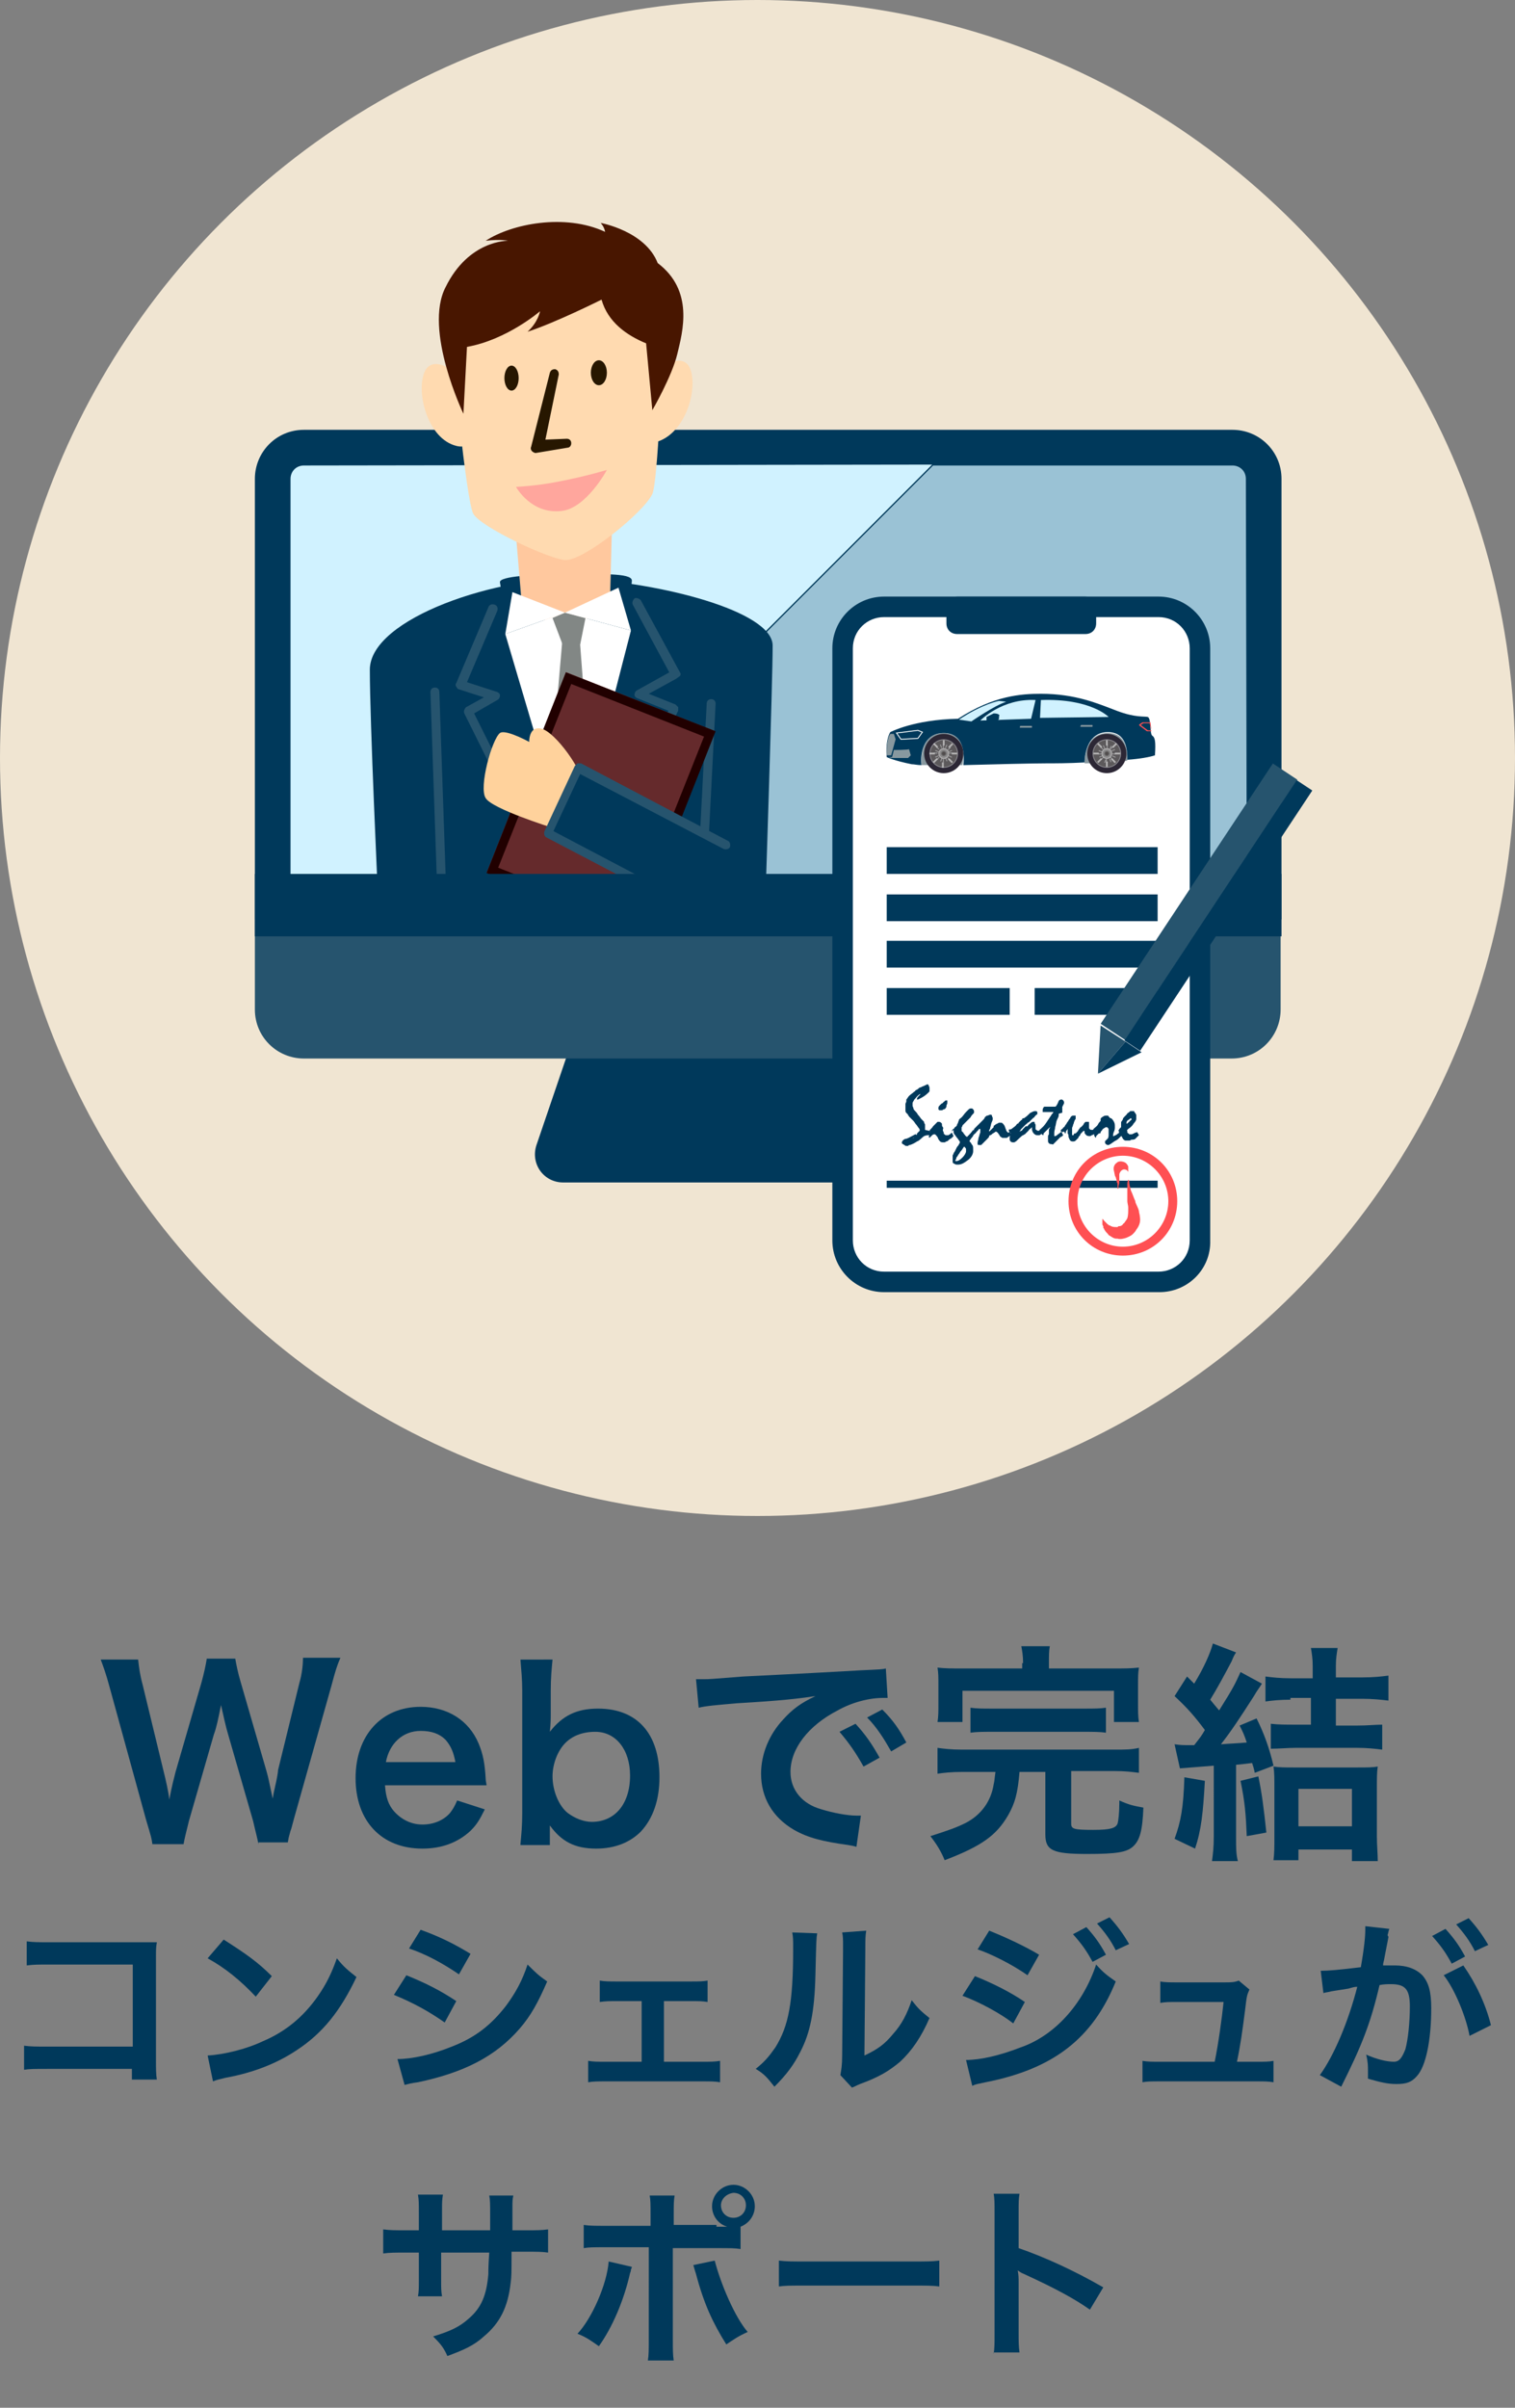 <?xml version="1.0" encoding="utf-8"?>
<!-- Generator: Adobe Illustrator 24.2.3, SVG Export Plug-In . SVG Version: 6.00 Build 0)  -->
<svg version="1.1" id="レイヤー_1" xmlns="http://www.w3.org/2000/svg" xmlns:xlink="http://www.w3.org/1999/xlink" x="0px"
	 y="0px" viewBox="0 0 170 270" style="enable-background:new 0 0 170 270;" xml:space="preserve">
<rect x="0" y="0" width="170" height="270" fill="#808080" stroke="none"/>
<style type="text/css">
	.st0{fill:#F0E5D2;}
	.st1{fill:#00395B;}
	.st2{fill:#26546E;}
	.st3{opacity:0.74;fill:#D0F2FF;enable-background:new    ;}
	.st4{fill:#D0F2FF;}
	.st5{fill:#FFC89E;}
	.st6{fill:#FFDAB0;}
	.st7{fill:#271700;}
	.st8{fill:#FFA69D;}
	.st9{fill:#481600;}
	.st10{fill:#FFFFFF;}
	.st11{fill:#828785;}
	.st12{fill:#652A2C;}
	.st13{fill:#210000;}
	.st14{fill:#FFD29C;}
	.st15{fill:#88989F;}
	.st16{fill:#2C2735;}
	.st17{opacity:0.6;fill:#C8C9CA;enable-background:new    ;}
	.st18{opacity:0.6;fill:#3E3A39;enable-background:new    ;}
	.st19{opacity:0.6;fill:#EEEEEF;enable-background:new    ;}
	.st20{opacity:0.6;}
	.st21{fill:#EEEEEF;}
	.st22{fill:#C8C9CA;}
	.st23{opacity:0.6;fill:#717071;enable-background:new    ;}
	.st24{opacity:0.6;fill:#595757;enable-background:new    ;}
	.st25{fill:none;stroke:#FFFFFF;stroke-width:0.1;stroke-miterlimit:10;}
	.st26{fill:#FF5053;}
</style>
<g>
	<circle class="st0" cx="85" cy="85" r="85"/>
	<path class="st1" d="M109.1,132.6H63.2c-2.2,0-3.7-2.1-3-4.2l6.1-17.9c0.4-1.3,1.6-2.1,3-2.1H103c1.3,0,2.5,0.9,3,2.1l6.1,17.9
		C112.8,130.5,111.3,132.6,109.1,132.6z"/>
	<g>
		<path class="st1" d="M143.8,53.7c0-3.1-2.5-5.5-5.5-5.5H34.1c-3.1,0-5.5,2.5-5.5,5.5v49.4h115.2L143.8,53.7L143.8,53.7z"/>
		<path class="st2" d="M28.6,103.1v10.1c0,3.1,2.5,5.5,5.5,5.5h104.1c3.1,0,5.5-2.5,5.5-5.5v-10.1H28.6z"/>
	</g>
	<g>
		<path class="st3" d="M139.8,53.7c0-0.9-0.7-1.5-1.5-1.5h-33.6l-47,47h82.2L139.8,53.7L139.8,53.7z"/>
		<path class="st4" d="M34.1,52.2c-0.9,0-1.5,0.7-1.5,1.5v45.4h25l47-47L34.1,52.2L34.1,52.2z"/>
	</g>
	<g>
		<path class="st1" d="M42.4,100.2c0,0-0.9-19.3-0.9-25.1S56.1,64.5,65,64.9s21.7,3.6,21.7,7.5s-0.8,28.1-0.8,28.1L42.4,100.2z"/>
		<path class="st1" d="M56.9,70c0,0-0.7-4-0.8-4.7s4-0.9,7.5-0.9c3.5,0,7.3-0.2,7.3,0.7c0,0.9-1,5.3-1,5.3L56.9,70z"/>
		<polygon class="st5" points="57.9,60 58.7,69.6 68.4,69.3 68.7,57.8 		"/>
		<g>
			<path class="st6" d="M62.2,28.6c9.3,0,11.8,7,12,9.5s-0.4,16-1,17.3c-1,2.1-7.6,7.4-9.7,7.4c-1.7,0-9.6-3.7-10.4-5.2
				s-2.4-18.4-2.6-19.8S53.5,28.6,62.2,28.6z"/>
			<path class="st6" d="M52.2,43.1c-0.6-1.3-3.7-3.6-4.6-1.3c-0.9,2.3,0.4,7.4,3.6,8.2C54.6,50.9,52.2,43.1,52.2,43.1z"/>
			<path class="st6" d="M72.9,42.6c0.6-1.2,3.8-3.5,4.6-1.1c0.8,2.4-0.7,7.3-4,8.1C70.3,50.3,72.9,42.6,72.9,42.6z"/>
			<ellipse class="st7" cx="67.2" cy="41.8" rx="0.9" ry="1.4"/>
			<ellipse class="st7" cx="57.4" cy="42.4" rx="0.8" ry="1.4"/>
			<g>
				<polygon class="st7" points="63.6,49.8 60.1,50.3 62.2,42 60.6,49.9 				"/>
				<path class="st7" d="M60.1,50.8c-0.1,0-0.3-0.1-0.4-0.2c-0.1-0.1-0.2-0.3-0.1-0.5l2.1-8.3c0.1-0.3,0.3-0.4,0.6-0.4
					c0.3,0.1,0.4,0.3,0.4,0.6l-1.5,7.3l2.4-0.1c0.3,0,0.5,0.2,0.5,0.5s-0.2,0.5-0.4,0.5L60.1,50.8C60.2,50.8,60.2,50.8,60.1,50.8z"
					/>
			</g>
			<path class="st8" d="M57.9,54.6c0,0,2.3-0.1,4.8-0.6c3.1-0.6,5.4-1.3,5.4-1.3S65.8,57,63,57.3C59.6,57.7,57.9,54.6,57.9,54.6z"/>
			<path class="st9" d="M52.4,38.9L52,46.4c0,0-4.5-9.4-2-14.2c2.6-5.3,7-5.2,7-5.2s-0.8-0.2-2.5,0c2.9-1.9,8.9-3.1,13.4-1
				c-0.1-0.6-0.5-1-0.5-1s5,0.9,6.4,4.5c4.1,3.1,2.8,7.7,2.2,10.2c-0.6,2.5-2.8,6.3-2.8,6.3l-0.7-7.5c-2.2-0.9-4.3-2.4-5-4.9
				c0,0-5.2,2.6-8.3,3.6c1.2-1.1,1.4-2.3,1.4-2.3S56.9,38.1,52.4,38.9z"/>
		</g>
		<path class="st10" d="M56.7,71.1c0,0,7.6,25.8,7.6,25.3c0-0.6,6.5-25.7,6.5-25.7l-7.4-2L56.7,71.1z"/>
		<polygon class="st11" points="62,69.3 63.1,72.2 65.1,72.3 65.7,69.3 63.4,68.7 		"/>
		<polygon class="st11" points="63.1,71.8 61.7,88.1 64.3,96.4 66.3,88.1 65.1,72.3 		"/>
		<polygon class="st10" points="57.5,66.4 63.4,68.7 69.4,65.9 70.8,70.7 63.4,68.7 56.7,71.1 		"/>
		<g>
			<path class="st2" d="M62.1,99.6c-0.2,0-0.4-0.1-0.4-0.3L52.1,80c-0.1-0.2,0-0.5,0.2-0.7l2-1.1l-2.8-0.9c-0.1,0-0.2-0.1-0.3-0.3
				c-0.1-0.1-0.1-0.3,0-0.4l3.6-8.5c0.1-0.3,0.4-0.4,0.7-0.3s0.4,0.4,0.3,0.7l-3.4,8l3.4,1.1c0.2,0.1,0.3,0.2,0.3,0.4
				c0,0.2-0.1,0.4-0.3,0.5L53.2,80l9.4,18.8c0.1,0.2,0,0.5-0.2,0.7C62.3,99.5,62.2,99.6,62.1,99.6z"/>
			<path class="st2" d="M66,99.6c-0.1,0-0.1,0-0.2-0.1c-0.2-0.1-0.4-0.4-0.2-0.7L75,79.7l-3.5-1.4c-0.2-0.1-0.3-0.2-0.3-0.4
				c0-0.2,0.1-0.4,0.3-0.5l3.6-2L71,67.8c-0.1-0.2,0-0.5,0.2-0.7c0.2-0.1,0.5,0,0.7,0.2l4.4,8.1c0.1,0.1,0.1,0.3,0,0.4
				S76,76,75.9,76.1l-3.1,1.7l3,1.2c0.1,0.1,0.2,0.2,0.3,0.3c0,0.1,0,0.3,0,0.4l-9.6,19.6C66.4,99.5,66.2,99.6,66,99.6z"/>
			<path class="st2" d="M49.5,98.6c-0.3,0-0.5-0.2-0.5-0.5l-0.7-20.5c0-0.3,0.2-0.5,0.5-0.5s0.5,0.2,0.5,0.5L50,98
				C50,98.3,49.8,98.6,49.5,98.6L49.5,98.6z"/>
			<path class="st2" d="M78.8,98.9L78.8,98.9c-0.3,0-0.5-0.3-0.5-0.5l1-19.5c0-0.3,0.2-0.5,0.5-0.5s0.5,0.2,0.5,0.5l-1,19.5
				C79.3,98.7,79.1,98.9,78.8,98.9z"/>
			<g>
				<g>
					
						<rect x="55.3" y="80.9" transform="matrix(0.368 -0.93 0.93 0.368 -40.992 119.53)" class="st12" width="24.2" height="18"/>
					<path class="st13" d="M64.1,76.7L79,82.6l-8.2,20.6l-14.9-5.9L64.1,76.7 M63.5,75.4l-8.9,22.5l16.8,6.6L80.3,82L63.5,75.4
						L63.5,75.4z"/>
				</g>
				<g>
					<g>
						<path class="st14" d="M61.9,92.8c0,0-6.7-2.1-7.4-3.3c-0.8-1.2,0.7-6.6,1.6-7.3c0.9-0.7,7.1,2.8,9.3,5.6
							C67.6,90.6,62.7,93,61.9,92.8z"/>
						<path class="st14" d="M59.4,83.7c0,0-0.3-2.3,1.3-2s4.9,5,4.6,6.2c-0.3,1.2-2.4,3-4.8,1.9C58.1,88.6,58.1,85.7,59.4,83.7z"/>
					</g>
					<g>
						<path class="st1" d="M85.8,103.7c-0.5,1.1-1.8,1.6-2.9,1L61.6,93.4l3.4-7.3l16.5,8.7"/>
						<path class="st2" d="M83.8,105.4c-0.4,0-0.8-0.1-1.1-0.3L61.3,93.9c-0.2-0.1-0.3-0.4-0.2-0.7l3.4-7.3c0.1-0.1,0.2-0.2,0.3-0.3
							c0.1,0,0.3,0,0.4,0l16.5,8.7c0.2,0.1,0.3,0.4,0.2,0.7c-0.1,0.2-0.4,0.3-0.7,0.2l-16.1-8.4l-3,6.4l20.9,11
							c0.4,0.2,0.8,0.2,1.2,0.1c0.4-0.2,0.7-0.5,0.9-0.9c0.1-0.3,0.4-0.4,0.7-0.3c0.3,0.1,0.4,0.4,0.3,0.7c-0.3,0.7-0.8,1.1-1.5,1.4
							C84.5,105.4,84.2,105.4,83.8,105.4z"/>
					</g>
				</g>
			</g>
		</g>
	</g>
	<rect x="28.6" y="98" class="st1" width="115.2" height="7"/>
	<g>
		<g>
			<path class="st1" d="M130.1,144.9H99.2c-3.2,0-5.8-2.6-5.8-5.8V72.7c0-3.2,2.6-5.8,5.8-5.8H130c3.2,0,5.8,2.6,5.8,5.8v66.4
				C135.9,142.3,133.3,144.9,130.1,144.9z"/>
			<path class="st10" d="M99.2,142.6c-2,0-3.5-1.6-3.5-3.5V72.7c0-2,1.6-3.5,3.5-3.5H130c2,0,3.5,1.6,3.5,3.5v66.4
				c0,2-1.6,3.5-3.5,3.5H99.2z"/>
			<path class="st1" d="M121.8,71.1h-14.4c-0.7,0-1.2-0.5-1.2-1.2v-1.8c0-0.7,0.5-1.2,1.2-1.2h14.4c0.7,0,1.2,0.5,1.2,1.2v1.8
				C123,70.6,122.5,71.1,121.8,71.1z"/>
		</g>
		<g>
			<path class="st1" d="M104.3,126.8l0.2,0.4c0,0-0.1,0.1-0.3,0.1c-0.1,0-0.3,0-0.5,0.1c-0.3,0.2-0.5,0.5-0.8,0.6
				c-0.3,0.2-0.5,0.3-0.8,0.4c-0.1,0-0.1,0-0.2,0.1c0,0-0.1,0-0.2,0s-0.1,0-0.2-0.1c-0.1,0-0.1-0.1-0.2-0.1l-0.1-0.1
				c0-0.1,0-0.2,0.1-0.3c0.1-0.1,0.2-0.2,0.4-0.2c0.3-0.1,0.6-0.3,1-0.5h0.1c0,0,0,0,0,0.1s-0.1,0.1-0.2,0.2s-0.2,0.1-0.2,0.1
				s0,0,0.1,0c0,0,0.1-0.1,0.2-0.2s0.2-0.2,0.2-0.2v-0.1l0,0c0.1-0.1,0.1-0.1,0.2-0.2s0.1-0.1,0.1-0.1c0-0.1,0-0.2-0.1-0.3
				s-0.2-0.3-0.3-0.4c-0.1-0.1-0.2-0.3-0.3-0.4c-0.1-0.1-0.2-0.2-0.3-0.3l-0.1-0.1l-0.1-0.1c0-0.1-0.1-0.1-0.1-0.1V125
				c0,0,0,0-0.1-0.1l-0.1-0.1c-0.1-0.1-0.1-0.2-0.1-0.3s0-0.3,0-0.4s0-0.2,0-0.3s0.1-0.2,0.1-0.3c0,0,0,0,0-0.1c0,0,0,0,0-0.1
				c0.1-0.1,0.2-0.3,0.3-0.4c0.2-0.2,0.4-0.3,0.6-0.5c0,0,0.1,0,0.1-0.1c0,0,0.1-0.1,0.2-0.1l0.1-0.1c0,0,0.1,0,0.1-0.1
				c0.1,0,0.2-0.1,0.3-0.1c0.1-0.1,0.3-0.1,0.4-0.2c0.1,0,0.2-0.1,0.2-0.1c0.1,0,0.2,0,0.2,0.1s0.1,0.1,0.1,0.3c0,0.1,0,0.2,0,0.3
				s0,0.1-0.1,0.2c-0.3,0.3-0.6,0.5-0.8,0.6c-0.2,0.1-0.4,0.2-0.4,0.2h-0.1v-0.1c0-0.1,0.1-0.2,0.2-0.3s0.2-0.2,0.2-0.2l0,0l0,0
				c0,0,0,0-0.1,0c-0.3,0.2-0.4,0.4-0.6,0.6c-0.1,0.2-0.2,0.3-0.2,0.4s0,0.2,0,0.3s0.1,0.2,0.1,0.3c0,0.1,0.1,0.2,0.2,0.3
				s0.2,0.2,0.3,0.4c0.2,0.2,0.3,0.4,0.4,0.5s0.2,0.2,0.2,0.2c0.1,0.1,0.1,0.1,0.1,0.2s0.1,0.1,0.1,0.2s0,0.1,0,0.2s0,0.2,0,0.3
				c0,0.1,0,0.1,0,0.1C104.2,126.8,104.2,126.8,104.3,126.8L104.3,126.8L104.3,126.8z"/>
			<path class="st1" d="M104.3,126.8L104.3,126.8L104.3,126.8c0.1-0.2,0.3-0.3,0.4-0.5c0.2-0.2,0.3-0.3,0.4-0.4l0.1-0.1h0.1
				c0.1,0,0.2,0,0.3,0.1c0.1,0.1,0.1,0.1,0.1,0.2s0,0.2,0.1,0.3s0,0.2,0,0.3c0,0.1,0,0.1,0.1,0.3c0,0.1,0,0.2,0.1,0.2
				c0,0,0,0,0.1,0.1h0.1c0.1,0,0.1,0,0.2,0s0.1-0.1,0.2-0.1l0.1-0.1l0.1-0.1l0.2,0.4c0,0-0.1,0.1-0.2,0.2s-0.2,0.1-0.3,0.2
				c-0.1,0.1-0.2,0.2-0.3,0.2c-0.1,0-0.1,0.1-0.2,0.1c-0.3,0-0.4,0-0.5-0.1c-0.1-0.1-0.2-0.2-0.3-0.5c0,0,0,0-0.1-0.1
				c0,0,0-0.1-0.1-0.1c0-0.1-0.1-0.1-0.1-0.1s0,0-0.1,0c0,0-0.1,0-0.2,0.1s-0.2,0.2-0.3,0.3c0,0,0-0.1-0.1-0.1
				C104.4,127,104.4,127,104.3,126.8C104.4,126.9,104.4,126.9,104.3,126.8C104.4,126.8,104.4,126.8,104.3,126.8z M106.1,123.4
				c0.1,0,0.1,0,0.2,0v0.1c0,0.1,0,0.1,0,0.2s-0.1,0.2-0.1,0.3s0,0.1,0,0.1c0,0.1-0.1,0.1-0.1,0.2c0,0-0.1,0.1-0.2,0.1
				s-0.1,0.1-0.2,0.1h-0.1h-0.1h-0.1l-0.1-0.1c0,0,0-0.1,0-0.2s0.1-0.2,0.2-0.3c0.1-0.1,0.2-0.2,0.3-0.2
				C105.8,123.6,105.9,123.6,106.1,123.4L106.1,123.4L106.1,123.4z"/>
			<path class="st1" d="M106.8,126.8C106.8,126.8,106.9,126.8,106.8,126.8c0.1-0.1,0.1-0.2,0.2-0.2l0.1-0.1c0-0.1,0.1-0.1,0.2-0.2
				c0,0,0.1-0.1,0.1-0.2s0.1-0.1,0.1-0.2s0.1-0.2,0.1-0.3s0.2-0.2,0.3-0.3c0.2-0.2,0.3-0.4,0.5-0.6c0.1-0.1,0.2-0.2,0.3-0.3
				c0.1-0.1,0.2-0.1,0.3-0.1c0.1,0,0.1,0,0.2,0.1s0.1,0.2,0.1,0.3c0,0.1,0,0.1-0.1,0.2s-0.2,0.2-0.3,0.4c-0.1,0.1-0.2,0.2-0.3,0.3
				c-0.1,0.1-0.2,0.2-0.3,0.3l-0.1,0.1c0,0-0.1,0.1-0.2,0.2c0,0.1,0,0.1-0.1,0.2c0,0.1,0,0.2,0,0.3s0,0.2,0.1,0.2c0,0,0,0.1,0.1,0.1
				c0,0.1,0.1,0.2,0.2,0.3c0,0,0,0.1,0.1,0.1l0.1,0.1c0,0,0.1-0.1,0.2-0.2s0.3-0.3,0.5-0.6l0.2,0.4l-0.1,0.1
				c-0.1,0.1-0.1,0.2-0.2,0.3c-0.1,0.1-0.2,0.3-0.3,0.4v0.1l0.1,0.1c0.1,0.1,0.1,0.2,0.2,0.3s0.1,0.3,0.1,0.5c0,0,0,0,0,0.1v0.1
				c0,0.3-0.2,0.7-0.6,1s-0.7,0.5-1.1,0.5c-0.2,0-0.3,0-0.4-0.1c-0.1,0-0.2-0.1-0.2-0.2c0,0,0-0.1,0-0.2c0-0.1,0-0.3,0-0.4v-0.1
				c0,0,0-0.1,0.1-0.2c0-0.1,0-0.1,0.1-0.2c0-0.1,0.1-0.1,0.1-0.2c0-0.1,0.1-0.1,0.1-0.2c0-0.1,0.1-0.1,0.1-0.2
				c0.1-0.1,0.2-0.2,0.2-0.3c0.1-0.1,0.1-0.1,0.1-0.2V128c-0.1-0.1-0.2-0.3-0.3-0.4c-0.1-0.1-0.2-0.3-0.3-0.4
				c-0.1-0.1-0.1-0.3-0.1-0.4c0,0,0,0,0-0.1C106.9,126.8,106.9,126.8,106.8,126.8c0,0.1,0,0-0.1-0.1
				C106.9,127,106.9,126.9,106.8,126.8z M108.2,128.6c0,0-0.1,0-0.1,0.1c-0.1,0.1-0.1,0.2-0.3,0.4c-0.1,0.1-0.1,0.2-0.2,0.3
				s-0.1,0.2-0.2,0.3c0,0-0.1,0.1-0.1,0.2c0,0.1-0.1,0.2-0.1,0.2c0,0.1,0,0.1,0,0.1h0.1c0.2,0,0.4-0.1,0.7-0.4
				c0.2-0.2,0.4-0.5,0.4-0.7c0,0,0-0.1,0-0.2c0-0.1,0-0.1-0.1-0.2C108.3,128.6,108.2,128.6,108.2,128.6
				C108.3,128.6,108.3,128.6,108.2,128.6z"/>
			<path class="st1" d="M109.2,126.8L109.2,126.8c0.1-0.1,0.1-0.1,0.1-0.2l0.1-0.1c0,0,0.1-0.1,0.2-0.2s0.1-0.1,0.2-0.2
				s0.2-0.2,0.3-0.3c0,0,0.1-0.1,0.2-0.2s0.2-0.2,0.2-0.3c0.1-0.1,0.2-0.2,0.3-0.2c0.1,0,0.2-0.1,0.3-0.1c0.1,0,0.2,0,0.2,0.1
				s0.1,0.2,0.1,0.3c0,0.1,0,0.2-0.1,0.4s-0.1,0.4-0.2,0.7c0,0.1,0,0.1-0.1,0.2v0.1v0.1c0,0,0,0,0,0.1l0,0c0,0,0,0,0-0.1l0.1-0.1
				c0,0,0.1-0.1,0.2-0.2l0.1-0.1l0.1-0.1c0,0,0,0,0-0.1c0,0,0-0.1,0.1-0.1l0.1-0.1c0.1,0,0.1-0.1,0.2-0.1s0.1-0.1,0.2-0.1
				s0.1,0,0.2,0s0.2,0,0.2,0.1c0.1,0,0.1,0.1,0.2,0.2c0.1,0.2,0.1,0.3,0.2,0.5c0,0.1,0.1,0.2,0.1,0.2l0.1,0.1h0.1c0,0,0.1,0,0.1-0.1
				l0.2,0.4c0,0-0.1,0.1-0.2,0.1s-0.1,0.1-0.2,0.1c-0.1,0.1-0.1,0.1-0.2,0.1s-0.1,0-0.2,0s-0.1,0-0.2,0s-0.1-0.1-0.2-0.1l-0.1-0.1
				c0-0.1-0.1-0.1-0.1-0.2l-0.1-0.1c0-0.1-0.1-0.1-0.2-0.2l0,0c-0.1,0-0.1,0-0.2,0.1c-0.1,0-0.1,0.1-0.2,0.1
				c-0.1,0.1-0.2,0.2-0.3,0.2c-0.1,0-0.1,0.1-0.1,0.1c0,0.1-0.1,0.2-0.2,0.3c-0.1,0.1-0.2,0.2-0.4,0.4l-0.1,0.1l-0.1,0.1l-0.1,0.1
				c0,0-0.1,0-0.2,0s-0.2,0-0.2-0.1s0-0.2,0-0.2c0-0.1,0.1-0.3,0.1-0.5c0.1-0.2,0.1-0.4,0.2-0.6c0,0,0,0,0-0.1s0-0.1,0-0.1v-0.1
				v-0.1l0,0c0,0,0,0-0.1,0c0,0-0.1,0-0.1,0.1c0,0-0.1,0.1-0.2,0.2s-0.1,0.2-0.2,0.2l-0.1,0.1c0,0-0.1,0-0.1,0.1s-0.1,0.1-0.1,0.1
				s0,0,0,0.1c0,0,0,0-0.1,0.1c0,0,0-0.1-0.1-0.2C109.3,127,109.2,126.9,109.2,126.8z"/>
			<path class="st1" d="M113.5,126.6l0.4-0.3c0,0,0,0,0.1-0.1s0-0.1,0.1-0.1c0,0,0-0.1,0.1-0.1c0,0,0.1,0,0.1-0.1l0.1-0.1
				c0,0,0.1-0.1,0.2-0.2c0,0,0.1,0,0.1-0.1s0.1-0.1,0.2-0.1c0.3-0.2,0.5-0.4,0.7-0.6c0.2-0.1,0.4-0.2,0.5-0.2s0.1,0,0.2,0l0.1,0.1
				c0,0.1,0,0.1,0,0.2s-0.1,0.1-0.1,0.1c-0.1,0.1-0.1,0.1-0.2,0.2c0,0.1-0.1,0.1-0.2,0.2s-0.1,0.1-0.2,0.2l-0.1,0.1c0,0,0,0-0.1,0.1
				c0,0-0.1,0.1-0.2,0.1c0,0.1-0.1,0.1-0.2,0.2s-0.2,0.2-0.4,0.4l-0.1,0.1c-0.1,0.1-0.1,0.2-0.2,0.3l0,0c0.1,0,0.1-0.1,0.2-0.1
				s0.1-0.1,0.2-0.2s0.2-0.2,0.2-0.2c0.1-0.1,0.1-0.1,0.1-0.1s0,0,0.1,0c0,0,0,0,0.1,0c0.1-0.2,0.3-0.3,0.4-0.4s0.2-0.1,0.3-0.1
				c0.1,0,0.1,0,0.1,0.1c0,0,0,0.1,0.1,0.2c0,0.1,0,0.3,0,0.4s0,0.2,0.1,0.2c0.1,0.1,0.1,0.1,0.2,0.1h0.1c0,0,0,0,0.1-0.1
				c0,0,0-0.1,0.1-0.1c0,0,0,0,0.1-0.1l0,0c0,0,0,0,0.1-0.1c0,0.1,0.1,0.2,0.1,0.2c0,0.1,0,0.1,0.1,0.2c-0.1,0.1-0.1,0.1-0.2,0.2
				s-0.1,0.1-0.2,0.2s-0.2,0.1-0.2,0.1c-0.1,0-0.2,0-0.2,0c-0.2,0-0.3-0.1-0.4-0.2s-0.2-0.3-0.2-0.5v-0.1v-0.1l0,0c0,0,0,0-0.1,0.1
				l-0.1,0.1c-0.1,0-0.1,0.1-0.2,0.2s-0.2,0.2-0.3,0.3c-0.1,0.1-0.1,0.1-0.1,0.1c-0.1,0-0.1,0.1-0.2,0.1S114,128,114,128
				c-0.1,0-0.1,0.1-0.2,0.1h-0.1c-0.1,0-0.2,0-0.3-0.1c-0.1-0.1-0.1-0.2-0.1-0.3c0-0.1,0-0.2,0-0.2c0-0.1,0.1-0.1,0.1-0.2v-0.1l0,0
				c0,0,0,0,0-0.1c0,0,0-0.1-0.1-0.1s0-0.1-0.1-0.2c0,0,0,0,0-0.1S113.4,126.7,113.5,126.6z"/>
			<path class="st1" d="M116.6,126.8L116.6,126.8C116.6,126.7,116.7,126.7,116.6,126.8l0.2-0.2c0.2-0.2,0.4-0.4,0.6-0.7
				c0.2-0.3,0.4-0.6,0.6-0.9c0,0,0-0.1,0.1-0.1c0-0.1,0.1-0.1,0.1-0.2l0,0l0,0c0,0,0,0-0.1,0H118h-0.5h-0.1c-0.1,0-0.1,0-0.1,0h-0.1
				c0,0,0,0-0.1,0H117c0,0,0,0,0-0.1c0-0.2,0-0.3,0.1-0.4c0-0.1,0.1-0.1,0.2-0.1s0.2,0,0.2,0c0.1,0,0.1,0,0.2,0h0.1
				c0.1,0,0.1,0,0.2,0s0.1,0,0.1,0h0.1h0.1h0.1c0.1,0,0.2-0.2,0.3-0.4c0.1-0.3,0.2-0.4,0.4-0.4c0.1,0,0.1,0,0.2,0.1
				c0,0,0.1,0.1,0.1,0.2s0,0.2-0.1,0.3c0,0.1-0.1,0.2-0.1,0.2l0,0l0,0c0,0,0,0,0,0.1v0.1c0,0.2,0,0.3,0,0.4s0,0.1-0.1,0.1l-0.3,0.1
				v0.1v0.1c0,0.1-0.1,0.3-0.2,0.5s-0.1,0.5-0.2,0.8c0,0.2-0.1,0.4-0.1,0.6s0,0.3,0,0.3v0.1c0,0,0,0,0.1,0c0,0,0.1,0,0.2-0.1
				s0.3-0.2,0.5-0.4l0.2,0.4l-0.1,0.1c0,0-0.1,0.1-0.2,0.1l-0.1,0.1l-0.1,0.1c-0.1,0.1-0.1,0.1-0.2,0.2s-0.1,0.1-0.2,0.2
				c-0.1,0.1-0.1,0.1-0.2,0.2s-0.1,0-0.2,0s-0.2,0-0.3-0.1c-0.1-0.1-0.1-0.2-0.1-0.3c0-0.2,0-0.3,0-0.4s0-0.2,0.1-0.3c0,0,0,0,0-0.1
				V127c0,0,0-0.1,0-0.2s0-0.2,0.1-0.3c0-0.1,0.1-0.1,0.1-0.2l0,0l0,0c0,0.1-0.1,0.1-0.2,0.2s-0.2,0.2-0.2,0.2
				c-0.1,0.1-0.3,0.3-0.4,0.4c0,0,0,0,0,0.1c0,0,0,0.1-0.1,0.1c0,0,0-0.1-0.1-0.1C116.7,127,116.7,127,116.6,126.8
				C116.7,126.9,116.7,126.9,116.6,126.8C116.7,126.8,116.7,126.8,116.6,126.8z"/>
			<path class="st1" d="M119,126.8C119.1,126.8,119.1,126.8,119,126.8C119.1,126.8,119.1,126.8,119,126.8c0.1-0.1,0.1-0.2,0.2-0.2
				c0.1-0.1,0.1-0.2,0.2-0.2c0.1-0.1,0.1-0.2,0.2-0.3c0.1-0.1,0.1-0.2,0.2-0.3c0.1-0.1,0.1-0.2,0.2-0.3c0.1-0.1,0.1-0.2,0.2-0.3
				c0.1-0.1,0.2-0.1,0.3-0.1c0.1,0,0.1,0,0.1,0h0.1v0.1c0,0,0,0,0,0.1v0.1c0,0.1,0,0.1-0.1,0.2c0,0.1-0.1,0.2-0.1,0.3
				c0,0.1-0.1,0.2-0.1,0.3c0,0.1-0.1,0.2-0.1,0.3c0,0.1,0,0.2,0,0.3c0,0.2,0,0.3,0,0.4s0,0.1,0.1,0.1c0,0,0.1,0,0.1-0.1
				s0.1-0.1,0.2-0.1c0.1-0.1,0.1-0.1,0.2-0.2s0.1-0.2,0.2-0.3c0.1-0.1,0.1-0.2,0.2-0.2c0,0,0,0,0.1-0.1l0.1-0.1
				c0.1-0.1,0.1-0.2,0.2-0.3c0.1-0.1,0.1-0.1,0.2-0.1s0.1,0,0.2,0s0.1,0,0.1,0.1v0.1c0,0,0,0.1,0,0.2v0.1c0,0.1,0,0.1,0,0.1
				c0,0.1,0,0.2,0.1,0.2c0,0.1,0.1,0.1,0.2,0.1h0.1h0.1l0.2,0.4c-0.2,0.1-0.3,0.2-0.4,0.2c-0.1,0.1-0.2,0.1-0.2,0.1
				c-0.1,0-0.3,0-0.4-0.1s-0.2-0.2-0.2-0.3v-0.1c0,0,0-0.1-0.1-0.1l-0.1,0.1l-0.1,0.1c-0.1,0.1-0.2,0.2-0.2,0.3
				c-0.1,0.1-0.2,0.2-0.2,0.3c-0.1,0.1-0.2,0.2-0.3,0.3c-0.1,0.1-0.2,0.1-0.3,0.1c-0.1,0-0.2,0-0.3-0.1c-0.1-0.1-0.1-0.2-0.2-0.4
				c0-0.2,0-0.3-0.1-0.4c0-0.1,0-0.1,0-0.2s0-0.1,0-0.2v-0.1l0,0l-0.2,0.3c0,0,0,0,0,0.1c0,0,0,0.1-0.1,0.1c0,0,0-0.1-0.1-0.2
				C119.1,127,119.1,126.9,119,126.8z"/>
			<path class="st1" d="M122.6,126.8c0-0.1,0.1-0.1,0.1-0.2c0.2-0.2,0.4-0.3,0.5-0.5s0.2-0.3,0.3-0.4v-0.2c0-0.1,0.1-0.2,0.3-0.3
				c0.1-0.1,0.3-0.1,0.4-0.1s0.2,0,0.2,0.1c0.1,0.1,0.1,0.1,0.2,0.2h0.1c0.1,0.1,0.2,0.2,0.3,0.4c0.1,0.2,0.1,0.3,0.1,0.6
				c0,0.1,0,0.3-0.1,0.5s-0.1,0.4-0.1,0.5l0,0l0,0h0.1c0,0,0.1-0.1,0.2-0.1c0.2-0.1,0.2-0.2,0.3-0.2c0,0,0.1,0,0.1-0.1
				c0,0.1,0.1,0.1,0.1,0.2s0.1,0.1,0.1,0.2l-0.1,0.1l-0.1,0.1c-0.1,0.1-0.2,0.2-0.4,0.3c-0.2,0.1-0.3,0.2-0.6,0.4
				c-0.1,0-0.1,0.1-0.2,0.1s-0.2,0-0.3-0.1s-0.1-0.1-0.1-0.2V128c0,0,0-0.1,0.1-0.1c0,0,0-0.1,0.1-0.1c0,0,0-0.1,0.1-0.1
				c0.1-0.2,0.1-0.3,0.1-0.5s0-0.3,0-0.4c0-0.2,0-0.3-0.1-0.3c0-0.1-0.1-0.1-0.2-0.1s-0.1,0.1-0.2,0.1c-0.1,0.1-0.2,0.1-0.2,0.2
				c-0.1,0.1-0.2,0.2-0.2,0.3s-0.1,0.1-0.2,0.1l-0.1,0.1c0,0-0.1,0.1-0.2,0.2c0,0,0,0,0,0.1c0,0,0,0-0.1,0.1c0-0.1,0-0.1-0.1-0.2
				C122.7,126.9,122.7,126.9,122.6,126.8z"/>
			<path class="st1" d="M125.5,126.8c0-0.1,0.1-0.1,0.1-0.2c0.1-0.1,0.1-0.1,0.2-0.2c0-0.1,0-0.1,0-0.2s0-0.1,0-0.2v-0.1
				c0-0.1,0-0.1,0.1-0.2c0-0.1,0.1-0.1,0.1-0.2s0.1-0.2,0.2-0.3c0.1-0.1,0.1-0.1,0.2-0.2s0.1-0.2,0.2-0.2l0.1-0.1c0,0,0.1,0,0.1-0.1
				h0.1h0.1c0.1,0,0.1,0,0.2,0c0,0,0.1,0,0.1,0.1c0,0,0,0.1,0.1,0.1c0,0,0,0.1,0.1,0.2c0,0.1,0,0.1,0,0.2l0,0c0,0,0,0.1,0,0.2v0.1
				c0,0.1-0.1,0.3-0.3,0.5c-0.1,0.2-0.3,0.4-0.6,0.6c0,0,0,0-0.1,0.1s0,0.1,0,0.1c0,0.1,0,0.1,0,0.2l0.1,0.1c0,0,0.1,0,0.1,0.1
				c0,0,0.1,0,0.2,0s0.2,0,0.3-0.1c0.1,0,0.2-0.1,0.2-0.1s0,0,0.1,0c0,0,0.1,0,0.1-0.1c0,0.1,0.1,0.2,0.1,0.2c0,0.1,0.1,0.1,0.1,0.2
				c-0.2,0.2-0.3,0.3-0.4,0.4s-0.3,0.1-0.4,0.1c0,0-0.1,0-0.2,0.1c-0.1,0-0.1,0-0.2,0s-0.2,0-0.3,0c-0.1,0-0.2-0.1-0.2-0.1l-0.1-0.1
				c0-0.1-0.1-0.1-0.1-0.2s-0.1-0.1-0.1-0.1s0,0-0.1,0c0,0,0,0-0.1,0l-0.1,0.1c0,0,0-0.1-0.1-0.2C125.6,127,125.6,126.9,125.5,126.8
				z M126.9,125.4c-0.1,0-0.1,0.1-0.3,0.2s-0.2,0.3-0.2,0.4l0,0l0,0h0.1c0,0,0-0.1,0.1-0.1l0.1-0.1l0.1-0.1l0.1-0.1
				C127,125.6,127,125.5,126.9,125.4C127,125.5,127,125.4,126.9,125.4L126.9,125.4z"/>
		</g>
		<g>
			<rect x="99.5" y="95" class="st1" width="30.4" height="3"/>
			<rect x="99.5" y="132.4" class="st1" width="30.4" height="0.8"/>
			<rect x="99.5" y="100.3" class="st1" width="30.4" height="3"/>
			<rect x="99.5" y="105.5" class="st1" width="30.4" height="3"/>
			<g>
				<rect x="99.5" y="110.8" class="st1" width="13.8" height="3"/>
				<rect x="116.1" y="110.8" class="st1" width="13.8" height="3"/>
			</g>
		</g>
	</g>
	<g>
		<path class="st15" d="M124.3,82.2c-2.2,0-2.6,2.3-2.6,3.4c1.6,0,3.3-0.1,4.8-0.3C126.5,84.2,126.4,82.2,124.3,82.2z"/>
		<path class="st15" d="M105.9,82.2c-2.6,0-2.5,2.8-2.5,3.6c1.1,0,2.8,0,4.6,0C108.2,84.8,108.3,82.2,105.9,82.2z"/>
		<g>
			<path class="st1" d="M129.3,82.5c-0.3-0.2-0.1-1.9-0.5-2.1c-0.4-0.1-1.4,0.1-3.5-0.7c-2.1-0.8-4.6-1.9-8.5-1.9
				c-2.2,0-5.3,0.2-9.3,2.8c-5,0.1-7.6,1.5-7.6,1.5c-0.6,1-0.4,2.8-0.4,2.8s0.8,0.4,2.8,0.8c0.3,0,0.6,0.1,1.1,0.1
				c-0.1-0.7-0.1-3.6,2.5-3.6c2.4,0,2.3,2.6,2.2,3.6c3.6-0.1,7.8-0.2,9.3-0.2c0.9,0,2.5,0,4.3-0.1c0-1,0.4-3.4,2.6-3.4
				c2.1,0,2.2,2,2.2,3.1c1.4-0.1,2.5-0.3,3.1-0.5C129.7,83.1,129.6,82.7,129.3,82.5z"/>
		</g>
		<g>
			<circle class="st16" cx="124.2" cy="84.5" r="2.2"/>
			<circle class="st17" cx="124.2" cy="84.5" r="1.6"/>
			<circle class="st18" cx="124.2" cy="84.5" r="1.5"/>
			<circle class="st19" cx="124.2" cy="84.5" r="0.6"/>
			<g class="st20">
				<rect x="124.1" y="83" class="st21" width="0.2" height="0.6"/>
				
					<rect x="123.3" y="83.3" transform="matrix(0.707 -0.707 0.707 0.707 -22.948 111.732)" class="st21" width="0.2" height="0.6"/>
				<rect x="122.7" y="84.4" class="st21" width="0.6" height="0.2"/>
				
					<rect x="123.1" y="85.2" transform="matrix(0.707 -0.707 0.707 0.707 -24.158 112.226)" class="st21" width="0.6" height="0.2"/>
				<rect x="124.1" y="85.4" class="st21" width="0.2" height="0.6"/>
				
					<rect x="124.9" y="85" transform="matrix(0.707 -0.707 0.707 0.707 -23.734 113.369)" class="st21" width="0.2" height="0.6"/>
				<rect x="125.1" y="84.4" class="st21" width="0.6" height="0.2"/>
				
					<rect x="124.8" y="83.5" transform="matrix(0.707 -0.707 0.707 0.707 -22.492 112.942)" class="st21" width="0.6" height="0.2"/>
			</g>
			<g class="st20">
				<g>
					<rect x="124.2" y="83.5" class="st22" width="0.1" height="0.4"/>
					
						<rect x="123.6" y="83.7" transform="matrix(0.707 -0.707 0.707 0.707 -23.105 111.996)" class="st22" width="0.1" height="0.4"/>
					<rect x="123.2" y="84.5" class="st22" width="0.4" height="0.1"/>
					
						<rect x="123.5" y="85" transform="matrix(0.707 -0.707 0.707 0.707 -23.895 112.369)" class="st22" width="0.4" height="0.1"/>
					<rect x="124.1" y="85.1" class="st22" width="0.1" height="0.4"/>
					
						<rect x="124.7" y="84.8" transform="matrix(0.707 -0.707 0.707 0.707 -23.592 113.12)" class="st22" width="0.1" height="0.4"/>
					<rect x="124.8" y="84.5" class="st22" width="0.4" height="0.1"/>
					
						<rect x="124.6" y="83.8" transform="matrix(0.707 -0.707 0.707 0.707 -22.741 112.785)" class="st22" width="0.4" height="0.1"/>
				</g>
				<g>
					
						<rect x="123.8" y="83.6" transform="matrix(0.924 -0.383 0.383 0.924 -22.647 53.776)" class="st22" width="0.1" height="0.4"/>
					
						<rect x="123.4" y="84" transform="matrix(0.383 -0.924 0.924 0.383 -1.608 166.06)" class="st22" width="0.1" height="0.4"/>
					
						<rect x="123.3" y="84.8" transform="matrix(0.924 -0.383 0.383 0.924 -23.065 53.725)" class="st22" width="0.4" height="0.1"/>
					
						<rect x="123.8" y="85.3" transform="matrix(0.383 -0.924 0.924 0.383 -2.332 167.236)" class="st22" width="0.4" height="0.1"/>
					
						<rect x="124.5" y="85.1" transform="matrix(0.924 -0.383 0.383 0.924 -23.158 54.159)" class="st22" width="0.1" height="0.4"/>
					
						<rect x="124.9" y="84.6" transform="matrix(0.383 -0.924 0.924 0.383 -1.212 167.816)" class="st22" width="0.1" height="0.4"/>
					
						<rect x="124.7" y="84.1" transform="matrix(0.924 -0.383 0.383 0.924 -22.704 54.204)" class="st22" width="0.4" height="0.1"/>
					
						<rect x="124.4" y="83.8" transform="matrix(0.383 -0.924 0.924 0.383 -0.575 166.84)" class="st22" width="0.4" height="0.1"/>
				</g>
			</g>
			<circle class="st23" cx="124.2" cy="84.5" r="0.5"/>
			<circle class="st24" cx="124.2" cy="84.5" r="0.3"/>
			<circle class="st18" cx="124.2" cy="84.5" r="0.2"/>
		</g>
		<g>
			<circle class="st16" cx="105.9" cy="84.5" r="2.2"/>
			<circle class="st17" cx="105.9" cy="84.5" r="1.6"/>
			<circle class="st18" cx="105.9" cy="84.5" r="1.5"/>
			<circle class="st19" cx="105.9" cy="84.5" r="0.6"/>
			<g class="st20">
				<rect x="105.8" y="83" class="st21" width="0.2" height="0.6"/>
				
					<rect x="104.9" y="83.3" transform="matrix(0.707 -0.707 0.707 0.707 -28.35 98.723)" class="st21" width="0.2" height="0.6"/>
				<rect x="104.3" y="84.4" class="st21" width="0.6" height="0.2"/>
				
					<rect x="104.7" y="85.2" transform="matrix(0.707 -0.707 0.707 0.707 -29.578 99.213)" class="st21" width="0.6" height="0.2"/>
				<rect x="105.7" y="85.5" class="st21" width="0.2" height="0.6"/>
				
					<rect x="106.6" y="85" transform="matrix(0.707 -0.707 0.707 0.707 -29.087 100.433)" class="st21" width="0.2" height="0.6"/>
				<rect x="106.8" y="84.4" class="st21" width="0.6" height="0.2"/>
				
					<rect x="106.4" y="83.5" transform="matrix(0.707 -0.707 0.707 0.707 -27.867 99.95)" class="st21" width="0.6" height="0.2"/>
			</g>
			<g class="st20">
				<g>
					<rect x="105.8" y="83.5" class="st22" width="0.1" height="0.4"/>
					
						<rect x="105.2" y="83.7" transform="matrix(0.707 -0.707 0.707 0.707 -28.508 98.984)" class="st22" width="0.1" height="0.4"/>
					<rect x="104.8" y="84.4" class="st22" width="0.4" height="0.1"/>
					
						<rect x="105.1" y="85" transform="matrix(0.707 -0.707 0.707 0.707 -29.317 99.362)" class="st22" width="0.4" height="0.1"/>
					<rect x="105.8" y="85.1" class="st22" width="0.1" height="0.4"/>
					
						<rect x="106.4" y="84.9" transform="matrix(0.707 -0.707 0.707 0.707 -28.968 100.194)" class="st22" width="0.1" height="0.4"/>
					<rect x="106.5" y="84.4" class="st22" width="0.4" height="0.1"/>
					
						<rect x="106.3" y="83.9" transform="matrix(0.707 -0.707 0.707 0.707 -28.136 99.892)" class="st22" width="0.4" height="0.1"/>
				</g>
				<g>
					
						<rect x="105.5" y="83.5" transform="matrix(0.924 -0.383 0.383 0.924 -23.995 46.765)" class="st22" width="0.1" height="0.4"/>
					
						<rect x="105" y="84" transform="matrix(0.383 -0.924 0.924 0.383 -12.893 149.052)" class="st22" width="0.1" height="0.4"/>
					
						<rect x="104.9" y="84.8" transform="matrix(0.924 -0.383 0.383 0.924 -24.473 46.681)" class="st22" width="0.4" height="0.1"/>
					
						<rect x="105.4" y="85.1" transform="matrix(0.383 -0.924 0.924 0.383 -13.497 150.159)" class="st22" width="0.4" height="0.1"/>
					
						<rect x="106.1" y="85" transform="matrix(0.924 -0.383 0.383 0.924 -24.528 47.11)" class="st22" width="0.1" height="0.4"/>
					
						<rect x="106.5" y="84.6" transform="matrix(0.383 -0.924 0.924 0.383 -12.538 150.81)" class="st22" width="0.1" height="0.4"/>
					
						<rect x="106.4" y="84.2" transform="matrix(0.924 -0.383 0.383 0.924 -24.127 47.214)" class="st22" width="0.4" height="0.1"/>
					
						<rect x="105.9" y="83.6" transform="matrix(0.383 -0.924 0.924 0.383 -11.76 149.695)" class="st22" width="0.4" height="0.1"/>
				</g>
			</g>
			<circle class="st23" cx="105.9" cy="84.5" r="0.5"/>
			<circle class="st24" cx="105.9" cy="84.5" r="0.3"/>
			<circle class="st18" cx="105.9" cy="84.5" r="0.2"/>
		</g>
		<polygon class="st25" points="100.6,82.2 101.1,82.9 103,82.8 103.5,82.1 103,81.9 		"/>
		<path class="st15" d="M99.9,82.3h0.4l0.2,0.6l-0.5,1.8h-0.5C99.5,84.7,99.4,83,99.9,82.3z"/>
		<path class="st15" d="M100.3,84.1l-0.2,0.8h-0.4L100,85h1.9l0.3-0.3L102,84C102,84.1,100.2,84.1,100.3,84.1z"/>
		<path class="st4" d="M107.6,80.7l1.4,0.2c0,0,2.6-1.8,3.9-2.2c-0.6-0.1-0.8-0.1-0.8-0.1S110.3,78.9,107.6,80.7z"/>
		<g>
			<path class="st26" d="M129,81.1l0.2,0.8h-0.4l-0.8-0.6l0.3-0.2L129,81.1 M129.1,81L129.1,81h-0.9l0,0l0,0l-0.3,0.2l-0.1,0.1
				l0.1,0.1l0.8,0.6l0,0l0,0h0.4h0.1v-0.1L129.1,81L129.1,81L129.1,81z"/>
		</g>
		<path class="st4" d="M110,80.8c0,0,2.4-2.5,6.2-2.3l-0.5,2.1L110,80.8z"/>
		<path class="st4" d="M116.8,78.5l-0.1,2l7.7-0.1C124.4,80.4,122.4,78.3,116.8,78.5z"/>
		<path class="st15" d="M114.5,81.4h1.2c0.1,0,0.1,0,0.1,0.1l0,0c0,0.1,0,0.1-0.1,0.1h-1.2C114.4,81.6,114.4,81.6,114.5,81.4
			L114.5,81.4C114.4,81.5,114.4,81.4,114.5,81.4z"/>
		<path class="st15" d="M121.3,81.3h1.2c0.1,0,0.1,0,0.1,0.1l0,0c0,0.1,0,0.1-0.1,0.1h-1.2C121.2,81.5,121.2,81.5,121.3,81.3
			L121.3,81.3C121.2,81.3,121.3,81.3,121.3,81.3z"/>
		<path class="st1" d="M111.5,80l-0.8,0.4v0.4c0,0,0.2,0.2,0.7,0.2s0.7-0.4,0.7-0.4v-0.3C112.2,80.3,112.2,80,111.5,80z"/>
	</g>
	<g>
		<g>
			<polygon class="st2" points="123.5,115 123.2,120.4 126.3,116.8 			"/>
			<polygon class="st1" points="126.3,116.8 123.2,120.4 128.1,118 			"/>
		</g>
		<g>
			
				<rect x="117.1" y="99.6" transform="matrix(0.552 -0.834 0.834 0.552 -24.196 157.488)" class="st2" width="35" height="3.3"/>
			
				<rect x="119.2" y="101.7" transform="matrix(0.552 -0.834 0.834 0.552 -24.434 159.952)" class="st1" width="35" height="2.1"/>
		</g>
	</g>
	<g>
		<g>
			<path class="st26" d="M126,129.6c2.8,0,5.1,2.3,5.1,5.1s-2.3,5.1-5.1,5.1c-2.8,0-5.1-2.3-5.1-5.1S123.2,129.6,126,129.6
				 M126,128.6c-3.4,0-6.1,2.7-6.1,6.1s2.7,6.1,6.1,6.1c3.4,0,6.1-2.7,6.1-6.1S129.4,128.6,126,128.6L126,128.6z"/>
		</g>
		<g>
			<g>
				<path class="st26" d="M125.2,132L125.2,132c0,0.1,0.1,0.3,0.1,0.4l0,0l0,0c0,0.1,0,0.2,0.1,0.3c0,0.1,0,0.1,0,0.2
					c0,0,0,0.1,0,0.2v0.1v0.1h0.1c0,0,0,0,0-0.1v-0.1c0-0.2,0.1-0.3,0.1-0.5l0,0l0,0c0-0.1,0-0.2,0-0.3c0-0.2,0-0.4,0-0.6
					c0-0.1,0.1-0.3,0.2-0.4c0.2-0.2,0.4-0.2,0.6-0.1c0,0,0.1,0,0.1,0.1l0,0l0.1,0.1l0,0v-0.1v-0.1v-0.1c0-0.1,0-0.1,0-0.2v-0.1
					c-0.1-0.2-0.2-0.4-0.5-0.5s-0.6-0.1-0.8,0.1l0,0c-0.3,0.2-0.4,0.6-0.3,0.9C125.1,131.8,125.1,131.9,125.2,132z"/>
			</g>
			<g>
				<path class="st26" d="M127.9,136.4c0-0.2-0.1-0.4-0.1-0.6l0,0c-0.1-0.4-0.3-0.7-0.4-1v-0.1c-0.2-0.4-0.3-0.8-0.5-1.2l0,0
					c-0.1-0.4-0.2-0.7-0.2-1.1c0,0,0-0.1-0.1-0.1c-0.1,0.2-0.1,0.4-0.1,0.5s0,0.1,0,0.2c0,0,0,0,0,0.1s0,0.1,0,0.2l0,0
					c0,0.2,0,0.4,0,0.6c0,0.1,0,0.1,0,0.2l0,0c0,0.1,0,0.2,0,0.3s0,0.2,0,0.3l0,0c0,0.2,0.1,0.5,0.1,0.7l0,0v0.1
					c0,0.4,0,0.8-0.1,1.1l0,0l0,0l0,0c0,0.1-0.1,0.1-0.1,0.2l0,0c-0.1,0.1-0.2,0.3-0.3,0.4l0,0l0,0c0,0-0.1,0-0.1,0.1
					c-0.1,0.1-0.2,0.2-0.4,0.2c-0.1,0-0.1,0-0.2,0.1l0,0c0,0,0,0-0.1,0c-0.3,0-0.5,0-0.8-0.2h-0.1c0,0,0-0.1-0.1-0.1
					c-0.1-0.1-0.2-0.2-0.3-0.3l-0.1-0.1c-0.1-0.1-0.1-0.2-0.2-0.2c0,0,0,0,0-0.1l0,0v0.1c0,0.1,0,0.1,0,0.2c0,0.1,0,0.2,0,0.3l0,0
					c0,0.1,0,0.2,0.1,0.3v0.1l0,0c0,0.1,0,0.1,0.1,0.2c0,0.1,0.1,0.2,0.1,0.2l0,0c0.1,0.2,0.3,0.3,0.4,0.5c0.2,0.1,0.3,0.2,0.5,0.3
					l0,0c0.2,0.1,0.3,0.1,0.5,0.1l0,0c0.3,0.1,0.7,0,1-0.1c0.2-0.1,0.5-0.2,0.7-0.4l0,0l0.1-0.1c0.1-0.1,0.2-0.2,0.3-0.4
					C127.9,137.4,128,136.9,127.9,136.4z"/>
			</g>
		</g>
	</g>
</g>
<g>
	<g>
		<path class="st1" d="M29,206.8c-0.1-0.6-0.4-1.7-0.6-2.6l-2.8-9.7c-0.3-1-0.5-2-0.8-3.3c-0.3,1.5-0.5,2.5-0.8,3.3l-2.8,9.7
			c-0.3,1.2-0.5,2-0.6,2.6h-3.5c-0.1-0.7-0.1-0.7-0.7-2.7l-4.1-14.9c-0.4-1.5-0.7-2.3-1-3.1h4.2c0.1,0.9,0.2,1.7,0.5,2.8l2.4,9.9
			c0.2,0.8,0.5,2.1,0.6,3c0.3-1.6,0.5-2.3,0.7-3.1l2.9-10c0.3-1.1,0.5-2,0.6-2.7h3.2c0.1,0.6,0.3,1.6,0.6,2.6l2.9,10
			c0.2,0.7,0.3,1.2,0.7,3.1c0.1-0.6,0.1-0.6,0.3-1.5c0.1-0.4,0.3-1.4,0.3-1.7l2.4-9.8c0.3-1,0.4-2.1,0.4-2.8h4.2
			c-0.4,0.9-0.6,1.6-1,3.1l-4.2,14.9c-0.2,0.7-0.3,1.2-0.4,1.4c-0.2,0.7-0.2,0.7-0.3,1.3H29z"/>
		<path class="st1" d="M43.2,200.2c0.1,1.4,0.4,2.2,1,2.9c0.8,0.9,1.9,1.5,3.2,1.5c1.3,0,2.4-0.5,3.1-1.3c0.3-0.4,0.5-0.7,0.8-1.4
			l3.1,1c-0.6,1.2-0.9,1.7-1.6,2.4c-1.4,1.3-3.2,2-5.4,2c-4.6,0-7.5-3.1-7.5-7.9c0-4.8,2.9-8,7.3-8c3,0,5.4,1.5,6.5,4.1
			c0.5,1.2,0.7,2.2,0.8,4c0,0.1,0,0.1,0.1,0.7H43.2z M51.1,197.6c-0.2-1.1-0.5-1.8-1.1-2.5c-0.7-0.7-1.6-1-2.8-1
			c-2,0-3.5,1.4-3.9,3.5H51.1z"/>
		<path class="st1" d="M58.4,206.8c0.1-1.1,0.2-2,0.2-3.5v-13.7c0-1.3-0.1-2.2-0.2-3.5H62c-0.1,1.1-0.2,2-0.2,3.5v2.6
			c0,0.4,0,1.1-0.1,2c1.4-1.8,3-2.6,5.4-2.6c4.4,0,6.9,2.8,6.9,7.7c0,2.5-0.7,4.6-2.1,6.1c-1.2,1.2-2.9,1.9-5,1.9
			c-2.4,0-3.9-0.8-5.2-2.6c0,0.3,0,0.6,0,0.9v1.3H58.4z M66.8,194.2c-1.5,0-2.7,0.5-3.5,1.4c-0.8,0.9-1.3,2.3-1.3,3.6
			c0,1.6,0.7,3.3,1.7,4.1c0.8,0.6,1.8,1,2.7,1c2.6,0,4.3-2,4.3-5.2C70.7,196.2,69.1,194.2,66.8,194.2z"/>
		<path class="st1" d="M78.1,188.3c0.6,0,0.9,0,1,0c0.5,0,0.5,0,4.3-0.3c1.9-0.1,6.3-0.3,13.3-0.7c2.1-0.1,2.3-0.1,2.7-0.2l0.2,3.3
			c-0.3,0-0.3,0-0.5,0c-1.6,0-3.5,0.5-5.1,1.4c-3.3,1.7-5.3,4.3-5.3,6.9c0,2,1.3,3.6,3.5,4.2c1.3,0.4,2.9,0.7,3.9,0.7
			c0,0,0.3,0,0.5,0l-0.5,3.5c-0.3-0.1-0.4-0.1-0.9-0.2c-2.9-0.4-4.5-0.8-6.1-1.7c-2.4-1.4-3.7-3.6-3.7-6.3c0-2.2,0.9-4.4,2.5-6.1
			c1-1.1,1.9-1.8,3.6-2.6c-2.1,0.3-3.7,0.5-8.8,0.8c-2.3,0.2-3.5,0.3-4.3,0.5L78.1,188.3z M96,193.3c1.1,1.2,1.8,2.2,2.7,3.8l-1.8,1
			c-0.9-1.6-1.6-2.6-2.7-3.9L96,193.3z M100,196.4c-0.8-1.4-1.6-2.7-2.7-3.8l1.7-0.9c1.2,1.2,1.9,2.2,2.7,3.7L100,196.4z"/>
		<path class="st1" d="M108,198.7c-1.3,0-2.1,0.1-2.8,0.2V196c0.7,0.1,1.5,0.2,2.8,0.2h17c1.3,0,2,0,2.8-0.2v2.8
			c-0.8-0.1-1.5-0.2-2.8-0.2h-4.8v5.9c0,0.6,0.3,0.7,2.5,0.7c1.9,0,2.5-0.2,2.7-0.7c0.1-0.3,0.2-1.3,0.2-2.2c0-0.1,0-0.3,0-0.4
			c1.1,0.5,1.6,0.6,2.7,0.8c-0.1,2.6-0.4,3.7-1.2,4.4c-0.7,0.6-1.8,0.8-5.1,0.8c-3.9,0-4.7-0.4-4.7-2.2v-7h-2.9
			c-0.2,2.4-0.5,3.5-1.3,4.9c-1.3,2.2-2.9,3.4-7.1,5c-0.4-1-0.9-1.8-1.6-2.7c2.2-0.7,3-1,4-1.5c1.7-0.9,2.8-2.4,3.1-4.3
			c0.1-0.4,0.1-0.7,0.2-1.4H108z M114.8,186.5c0-0.8-0.1-1.4-0.2-1.9h3.2c-0.1,0.5-0.1,1.1-0.1,1.9v0.6h7.2c1.3,0,2,0,2.9-0.1
			c-0.1,0.6-0.1,1.1-0.1,2v2.1c0,0.8,0,1.4,0.1,2h-2.8v-3.5H108v3.5h-2.8c0.1-0.6,0.1-1.2,0.1-2v-2.1c0-0.9,0-1.4-0.1-2
			c0.8,0.1,1.6,0.1,2.8,0.1h6.7V186.5z M108.9,191.5c0.7,0.1,1.3,0.1,2.5,0.1h10.2c1.2,0,1.8,0,2.5-0.1v2.8
			c-0.7-0.1-1.4-0.1-2.5-0.1h-10.2c-1.1,0-1.8,0-2.5,0.1V191.5z"/>
		<path class="st1" d="M135.2,199.7c-0.2,3.6-0.4,5.5-1.1,7.6l-2.3-1.1c0.7-1.9,1-3.5,1.1-6.9L135.2,199.7z M131.8,195.6
			c0.7,0.1,1,0.1,1.7,0.1c0.1,0,0.3,0,0.5,0c0.7-0.9,0.8-1,1.2-1.7c-1.2-1.6-2-2.5-3.4-3.8l1.4-2.2l0.8,0.8c1.1-1.8,1.8-3.4,2.1-4.5
			l2.6,1c-0.2,0.3-0.3,0.5-0.5,1c-0.9,1.7-1.6,3-2.4,4.3c0.4,0.5,0.5,0.6,1,1.2c1.7-2.7,1.8-3,2.4-4.3l2.4,1.3
			c-0.3,0.5-0.5,0.7-0.9,1.4c-1.6,2.5-2.6,4-3.7,5.4c1.3-0.1,1.8-0.1,2.9-0.2c-0.3-0.9-0.4-1.1-0.8-1.9l1.9-0.8
			c0.8,1.6,1.4,3.2,1.9,5.3l-2.1,0.8c-0.1-0.5-0.2-0.8-0.3-1.1c-0.8,0.1-0.8,0.1-1.8,0.2v8.1c0,1.3,0,1.9,0.2,2.7h-2.9
			c0.1-0.8,0.2-1.5,0.2-2.8V198l-3.8,0.3L131.8,195.6z M141.2,199.2c0.4,1.9,0.6,3.5,0.9,6.3l-2.2,0.4c-0.1-2.4-0.2-3.8-0.7-6.2
			L141.2,199.2z M144.8,190.6c-1.2,0-2.1,0.1-2.8,0.2v-2.8c0.8,0.1,1.6,0.2,2.9,0.2h2.4v-1.4c0-0.8-0.1-1.4-0.2-2h3
			c-0.1,0.6-0.2,1.2-0.2,2v1.3h3c1.3,0,2.1-0.1,2.9-0.2v2.8c-0.8-0.1-1.8-0.2-2.9-0.2h-3v3h2.4c1.2,0,2-0.1,2.8-0.1v2.8
			c-0.8-0.1-1.7-0.2-2.8-0.2h-6.9c-0.9,0-1.9,0.1-2.8,0.1v-2.8c0.8,0.1,1.7,0.1,2.8,0.1h1.7v-3H144.8z M145.7,208.6h-2.8
			c0.1-0.8,0.1-1.5,0.1-2.5v-5.5c0-1.3,0-1.8-0.1-2.5c0.7,0.1,1.3,0.1,2.3,0.1h7.1c1.1,0,1.7,0,2.3-0.1c-0.1,0.6-0.1,1.3-0.1,2.5
			v5.3c0,1,0.1,2,0.1,2.8h-2.9v-1.3h-6V208.6z M145.7,204.8h6v-4.2h-6V204.8z"/>
		<path class="st1" d="M5.3,232c-1.4,0-2,0-2.6,0.1v-2.7c0.8,0.1,1.2,0.1,2.6,0.1h9.6v-9.2H5.7c-1.5,0-1.9,0-2.7,0.1v-2.7
			c0.8,0.1,1.2,0.1,2.7,0.1h10.1c1.1,0,1.1,0,1.8,0c-0.1,0.6-0.1,0.8-0.1,1.7v11.5c0,1,0,1.6,0.1,2.2h-2.8V232H5.3z"/>
		<path class="st1" d="M23.3,230.5c1.8-0.1,4.3-0.7,6.2-1.6c2.6-1.1,4.6-2.8,6.2-5.1c0.9-1.3,1.5-2.5,2.1-4.2c0.8,1,1.2,1.3,2.2,2.1
			c-1.8,3.8-3.8,6.3-6.7,8.2c-2.1,1.4-4.7,2.5-8,3.1c-0.8,0.2-0.9,0.2-1.4,0.4L23.3,230.5z M25.1,217.5c2.5,1.6,3.8,2.5,5.4,4.1
			l-1.8,2.3c-1.7-1.8-3.4-3.2-5.4-4.3L25.1,217.5z"/>
		<path class="st1" d="M45.6,221.5c2.2,0.9,3.8,1.7,5.6,2.9l-1.3,2.4c-1.7-1.2-3.5-2.2-5.7-3.1L45.6,221.5z M44.6,230.9
			c1.6,0,3.9-0.5,6.1-1.4c2.6-1,4.4-2.4,6.1-4.6c1.1-1.5,1.8-2.8,2.4-4.6c0.9,0.9,1.2,1.2,2.2,1.9c-1,2.3-1.8,3.8-3.1,5.3
			c-2.7,3.1-6.2,4.9-11.4,6c-0.8,0.1-1.1,0.2-1.5,0.3L44.6,230.9z M47.2,216.4c2.2,0.8,3.8,1.6,5.6,2.7l-1.3,2.3
			c-1.9-1.3-3.8-2.3-5.6-2.9L47.2,216.4z"/>
		<path class="st1" d="M74.5,231.2h4.3c1,0,1.4,0,2-0.1v2.4c-0.6-0.1-1-0.1-2-0.1H68c-0.9,0-1.4,0-2,0.1v-2.4c0.6,0.1,1,0.1,1.9,0.1
			h4.1v-6.8h-2.8c-0.8,0-1.2,0-1.9,0.1v-2.4c0.6,0.1,1.1,0.1,1.9,0.1h8.3c0.9,0,1.3,0,1.9-0.1v2.4c-0.6-0.1-0.9-0.1-1.9-0.1h-3
			V231.2z"/>
		<path class="st1" d="M91.7,216.8c-0.1,0.6-0.1,0.6-0.2,4.7c-0.1,4.1-0.6,6.5-1.7,8.6c-0.7,1.4-1.5,2.5-2.9,3.9
			c-0.8-1-1.1-1.4-2.1-2c1-0.8,1.5-1.4,2.2-2.4c1.5-2.4,2-5.1,2-11c0-1.2,0-1.3-0.1-1.9L91.7,216.8z M97.2,216.5
			c-0.1,0.6-0.1,1-0.1,2L97,230.5c1.5-0.7,2.3-1.3,3.2-2.4c1-1.1,1.6-2.3,2.1-3.8c0.7,0.9,1,1.2,2,2c-0.9,2.1-2,3.7-3.3,4.9
			c-1.2,1-2.3,1.7-4.5,2.5c-0.5,0.2-0.6,0.3-0.9,0.4l-1.3-1.4c0.1-0.6,0.2-1.1,0.2-2.2l0.1-11.8v-0.6c0-0.5,0-1-0.1-1.4L97.2,216.5z
			"/>
		<path class="st1" d="M109.4,221.6c2,0.8,4,1.8,5.6,2.9l-1.3,2.4c-1.4-1.1-3.8-2.4-5.7-3.1L109.4,221.6z M108.4,231
			c1.6,0,3.8-0.5,6.1-1.4c3.8-1.3,7-4.8,8.5-9.3c0.8,0.9,1.2,1.2,2.2,1.9c-2.6,6.4-7,9.8-14.6,11.3c-0.9,0.2-1.1,0.2-1.5,0.4
			L108.4,231z M111,216.5c2,0.8,4.1,1.8,5.6,2.7l-1.3,2.3c-1.7-1.2-4.1-2.4-5.6-2.9L111,216.5z M121.9,216.1c0.9,1,1.5,1.8,2.2,3.1
			l-1.5,0.8c-0.7-1.3-1.3-2.1-2.2-3.1L121.9,216.1z M125.2,218.7c-0.6-1.2-1.3-2.1-2.1-3l1.4-0.7c0.9,1,1.5,1.8,2.2,3L125.2,218.7z"
			/>
		<path class="st1" d="M141,231.2c1,0,1.4,0,1.9-0.1v2.4c-0.6-0.1-1-0.1-1.9-0.1h-10.9c-0.9,0-1.4,0-1.9,0.1v-2.4
			c0.6,0.1,1,0.1,1.9,0.1h6.2c0.4-1.9,0.8-4.8,1-6.7h-5.2c-1,0-1.3,0-1.9,0.1v-2.4c0.5,0.1,1.1,0.1,1.9,0.1h5.3c0.7,0,1.1,0,1.6-0.2
			l1.2,1c-0.3,0.7-0.3,0.7-0.5,2.4c-0.3,2.3-0.5,3.8-0.9,5.7H141z"/>
		<path class="st1" d="M155.8,217.2c-0.1,0.6-0.3,1.5-0.5,2.6c-0.1,0.4-0.1,0.4-0.1,0.6c0.6,0,0.9,0,1.3,0c1.4,0,2.4,0.4,3.1,1.1
			c0.7,0.8,1,1.8,1,3.7c0,3.6-0.6,6.5-1.6,7.6c-0.6,0.7-1.2,0.9-2.3,0.9c-1,0-1.8-0.2-3.2-0.6c0-0.4,0-0.7,0-0.9c0-0.5,0-1-0.2-1.8
			c1.1,0.5,2.3,0.8,3.1,0.8c0.6,0,0.9-0.4,1.3-1.4c0.3-1.1,0.5-3,0.5-4.8c0-1.9-0.5-2.5-2.1-2.5c-0.4,0-0.8,0-1.3,0.1
			c-1,4.3-2,6.8-4.3,11.4l-2.4-1.3c1.6-2.2,3.2-6,4.2-9.9c-0.3,0-0.3,0-1,0.2l-1.9,0.3c-0.3,0.1-0.6,0.1-0.9,0.2l-0.3-2.5
			c0.9,0,2-0.1,4.5-0.4c0.4-2.3,0.5-3.5,0.5-4.2c0-0.1,0-0.2,0-0.4l2.7,0.3c-0.1,0.2-0.1,0.4-0.2,0.7L155.8,217.2z M162.2,216.3
			c0.9,1,1.5,1.8,2.2,3.1l-1.5,0.8c-0.7-1.3-1.3-2.1-2.2-3.1L162.2,216.3z M164.2,220.4c1.4,2,2.5,4.3,3.1,6.7l-2.4,1.2
			c-0.4-2.2-1.7-5.3-2.9-6.8L164.2,220.4z M165.5,218.8c-0.6-1.2-1.3-2.1-2.1-3l1.4-0.7c0.9,1,1.5,1.8,2.2,3L165.5,218.8z"/>
		<path class="st1" d="M55,250.1l0-0.9v-0.7c0-1.4,0-1.8-0.1-2.3h2.7c-0.1,0.5-0.1,0.6-0.1,1.4c0,1.3,0,1.3,0,2.5h1.3
			c1.5,0,1.9,0,2.7-0.1v2.6c-0.7-0.1-1.3-0.1-2.7-0.1h-1.4c0,2.5,0,2.7-0.1,3.5c-0.3,2.7-1.2,4.5-3,6c-1.1,1-2.2,1.5-4.1,2.2
			c-0.4-0.9-0.7-1.3-1.6-2.2c2-0.6,3-1.1,4-2c1.4-1.2,2-2.6,2.2-5c0-0.5,0-1,0.1-2.4h-5.4v3.1c0,0.9,0,1.2,0.1,1.8h-2.7
			c0.1-0.5,0.1-1,0.1-1.8v-3.1h-1.3c-1.4,0-2,0-2.7,0.1V250c0.8,0.1,1.2,0.1,2.7,0.1H47V248c0-0.9,0-1.3-0.1-1.9h2.8
			c-0.1,0.7-0.1,0.7-0.1,1.8v2.2H55z"/>
		<path class="st1" d="M70.9,254.2c0,0.1-0.1,0.3-0.1,0.3c0,0,0,0.2-0.1,0.4c-0.7,3.1-2,6.1-3.5,8.2c-1-0.7-1.4-1-2.4-1.4
			c1.6-1.7,3.3-5.5,3.5-8.1L70.9,254.2z M80.4,249.7c0.4,0,0.7,0,1.2,0c-1-0.3-1.7-1.2-1.7-2.3c0-1.3,1.1-2.4,2.4-2.4
			c1.3,0,2.4,1.1,2.4,2.4c0,1-0.6,1.9-1.6,2.3v2.5c-0.7-0.1-1-0.1-2.7-0.1h-4.9v10.2c0,1.2,0,1.8,0.1,2.4h-2.9
			c0.1-0.6,0.1-1.2,0.1-2.4V252h-4.7c-1.6,0-2,0-2.6,0.1v-2.6c0.7,0.1,1.1,0.1,2.7,0.1H73v-1.2c0-1.2,0-1.7-0.1-2.2h2.8
			c-0.1,0.6-0.1,0.9-0.1,2.2v1.1H80.4z M80.2,253.5c0.7,2.7,2.3,6.4,3.7,8c-1.1,0.5-1.5,0.8-2.4,1.4c-1.5-2.4-2.5-4.5-3.4-7.9
			c-0.2-0.6-0.2-0.7-0.3-1L80.2,253.5z M80.9,247.3c0,0.8,0.6,1.4,1.4,1.4c0.8,0,1.4-0.6,1.4-1.4s-0.6-1.4-1.4-1.4
			C81.5,246,80.9,246.6,80.9,247.3z"/>
		<path class="st1" d="M87.4,253.5c0.9,0.1,1.3,0.1,3.4,0.1H102c2.1,0,2.5,0,3.4-0.1v2.9c-0.8-0.1-1.1-0.1-3.4-0.1H90.8
			c-2.4,0-2.6,0-3.4,0.1V253.5z"/>
		<path class="st1" d="M111.5,264c0.1-0.7,0.1-1.2,0.1-2.4v-13.5c0-1,0-1.6-0.1-2.1h2.9c-0.1,0.6-0.1,0.9-0.1,2.2v3.9
			c2.9,1,6.2,2.5,9.5,4.4l-1.5,2.5c-1.7-1.2-3.9-2.4-7.4-4c-0.5-0.2-0.5-0.3-0.7-0.4c0.1,0.6,0.1,0.8,0.1,1.4v5.5
			c0,1.1,0,1.6,0.1,2.3H111.5z"/>
	</g>
</g>
</svg>

